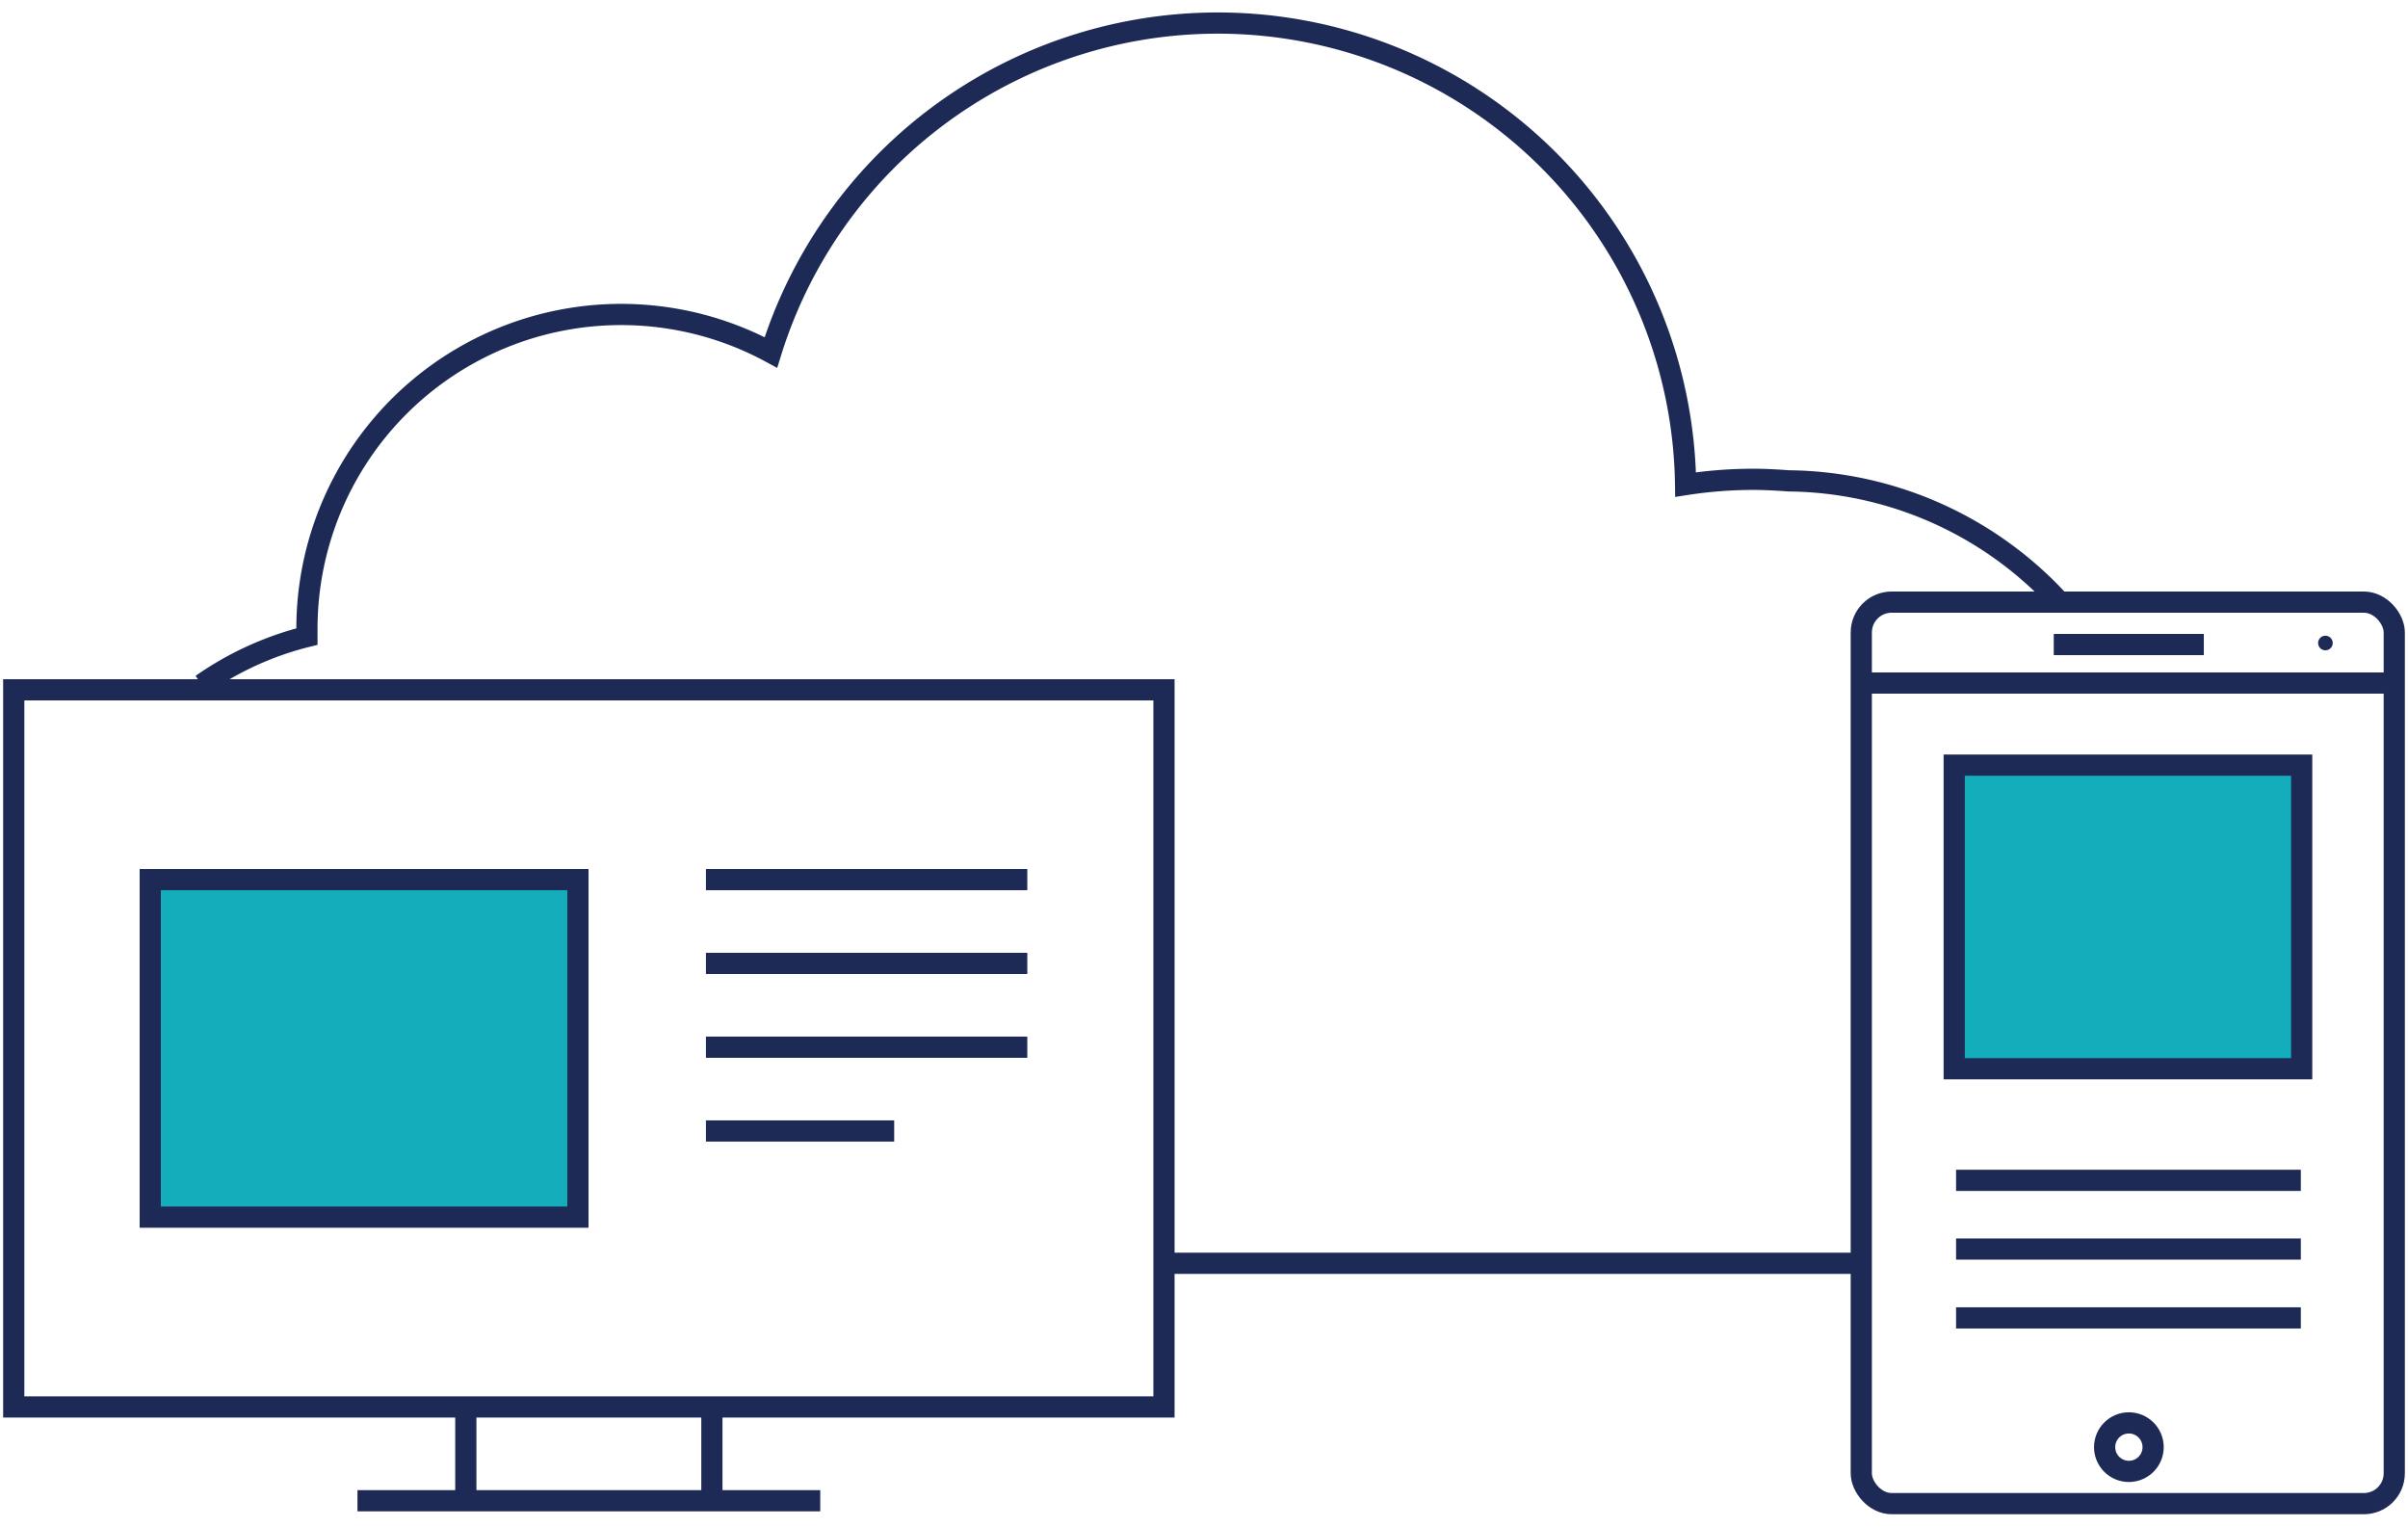 <svg id="Layer_2" data-name="Layer 2" xmlns="http://www.w3.org/2000/svg" viewBox="0 0 142 90"><defs><style>.cls-1,.cls-2{fill:none;stroke-miterlimit:10;stroke-width:1.25px;}.cls-1{stroke:#1e2a56;}.cls-2{stroke:#1d2a56;}.cls-3{fill:#13adbc;}.cls-4{fill:#1e2a56;}</style></defs><title>Content-Delivery-Network</title><line class="cls-1" x1="48.37" y1="88.48" x2="21.08" y2="88.48"/><path class="cls-2" d="M121.27,35.29a21.94,21.94,0,0,0-15.8-6.94c-.68-.05-1.38-.09-2.07-.09a26,26,0,0,0-4,.31,27.59,27.59,0,0,0-53.94-7.79A18.53,18.53,0,0,0,18.1,37.05c0,.16,0,.32,0,.48a18.72,18.72,0,0,0-6.21,2.83"/><line class="cls-2" x1="68.15" y1="74.48" x2="109.76" y2="74.48"/><rect class="cls-1" x="0.81" y="40.67" width="67.83" height="42.28"/><rect class="cls-3" x="8.86" y="51.86" width="25.22" height="19.9"/><rect class="cls-1" x="8.86" y="51.86" width="25.22" height="19.9"/><line class="cls-1" x1="41.63" y1="51.86" x2="60.58" y2="51.86"/><line class="cls-1" x1="41.63" y1="56.8" x2="60.58" y2="56.8"/><line class="cls-1" x1="41.63" y1="61.74" x2="60.58" y2="61.74"/><line class="cls-1" x1="41.63" y1="66.68" x2="52.73" y2="66.68"/><line class="cls-1" x1="27.47" y1="83.02" x2="27.47" y2="88.65"/><line class="cls-1" x1="41.98" y1="83.02" x2="41.98" y2="88.65"/><line class="cls-1" x1="115.35" y1="69.59" x2="135.68" y2="69.59"/><line class="cls-1" x1="115.35" y1="73.64" x2="135.68" y2="73.64"/><line class="cls-1" x1="115.35" y1="77.7" x2="135.68" y2="77.7"/><circle class="cls-1" cx="125.54" cy="85.32" r="1.43"/><path class="cls-4" d="M137.56,37.91a.43.43,0,1,1-.43-.43.43.43,0,0,1,.43.43"/><line class="cls-1" x1="129.96" y1="38" x2="121.11" y2="38"/><rect class="cls-1" x="109.76" y="35.5" width="31.43" height="53.15" rx="1.79" ry="1.79"/><line class="cls-1" x1="109.75" y1="40.27" x2="141.24" y2="40.27"/><rect class="cls-3" x="115.24" y="45.11" width="20.49" height="17.9"/><rect class="cls-1" x="115.24" y="45.11" width="20.49" height="17.9"/></svg>